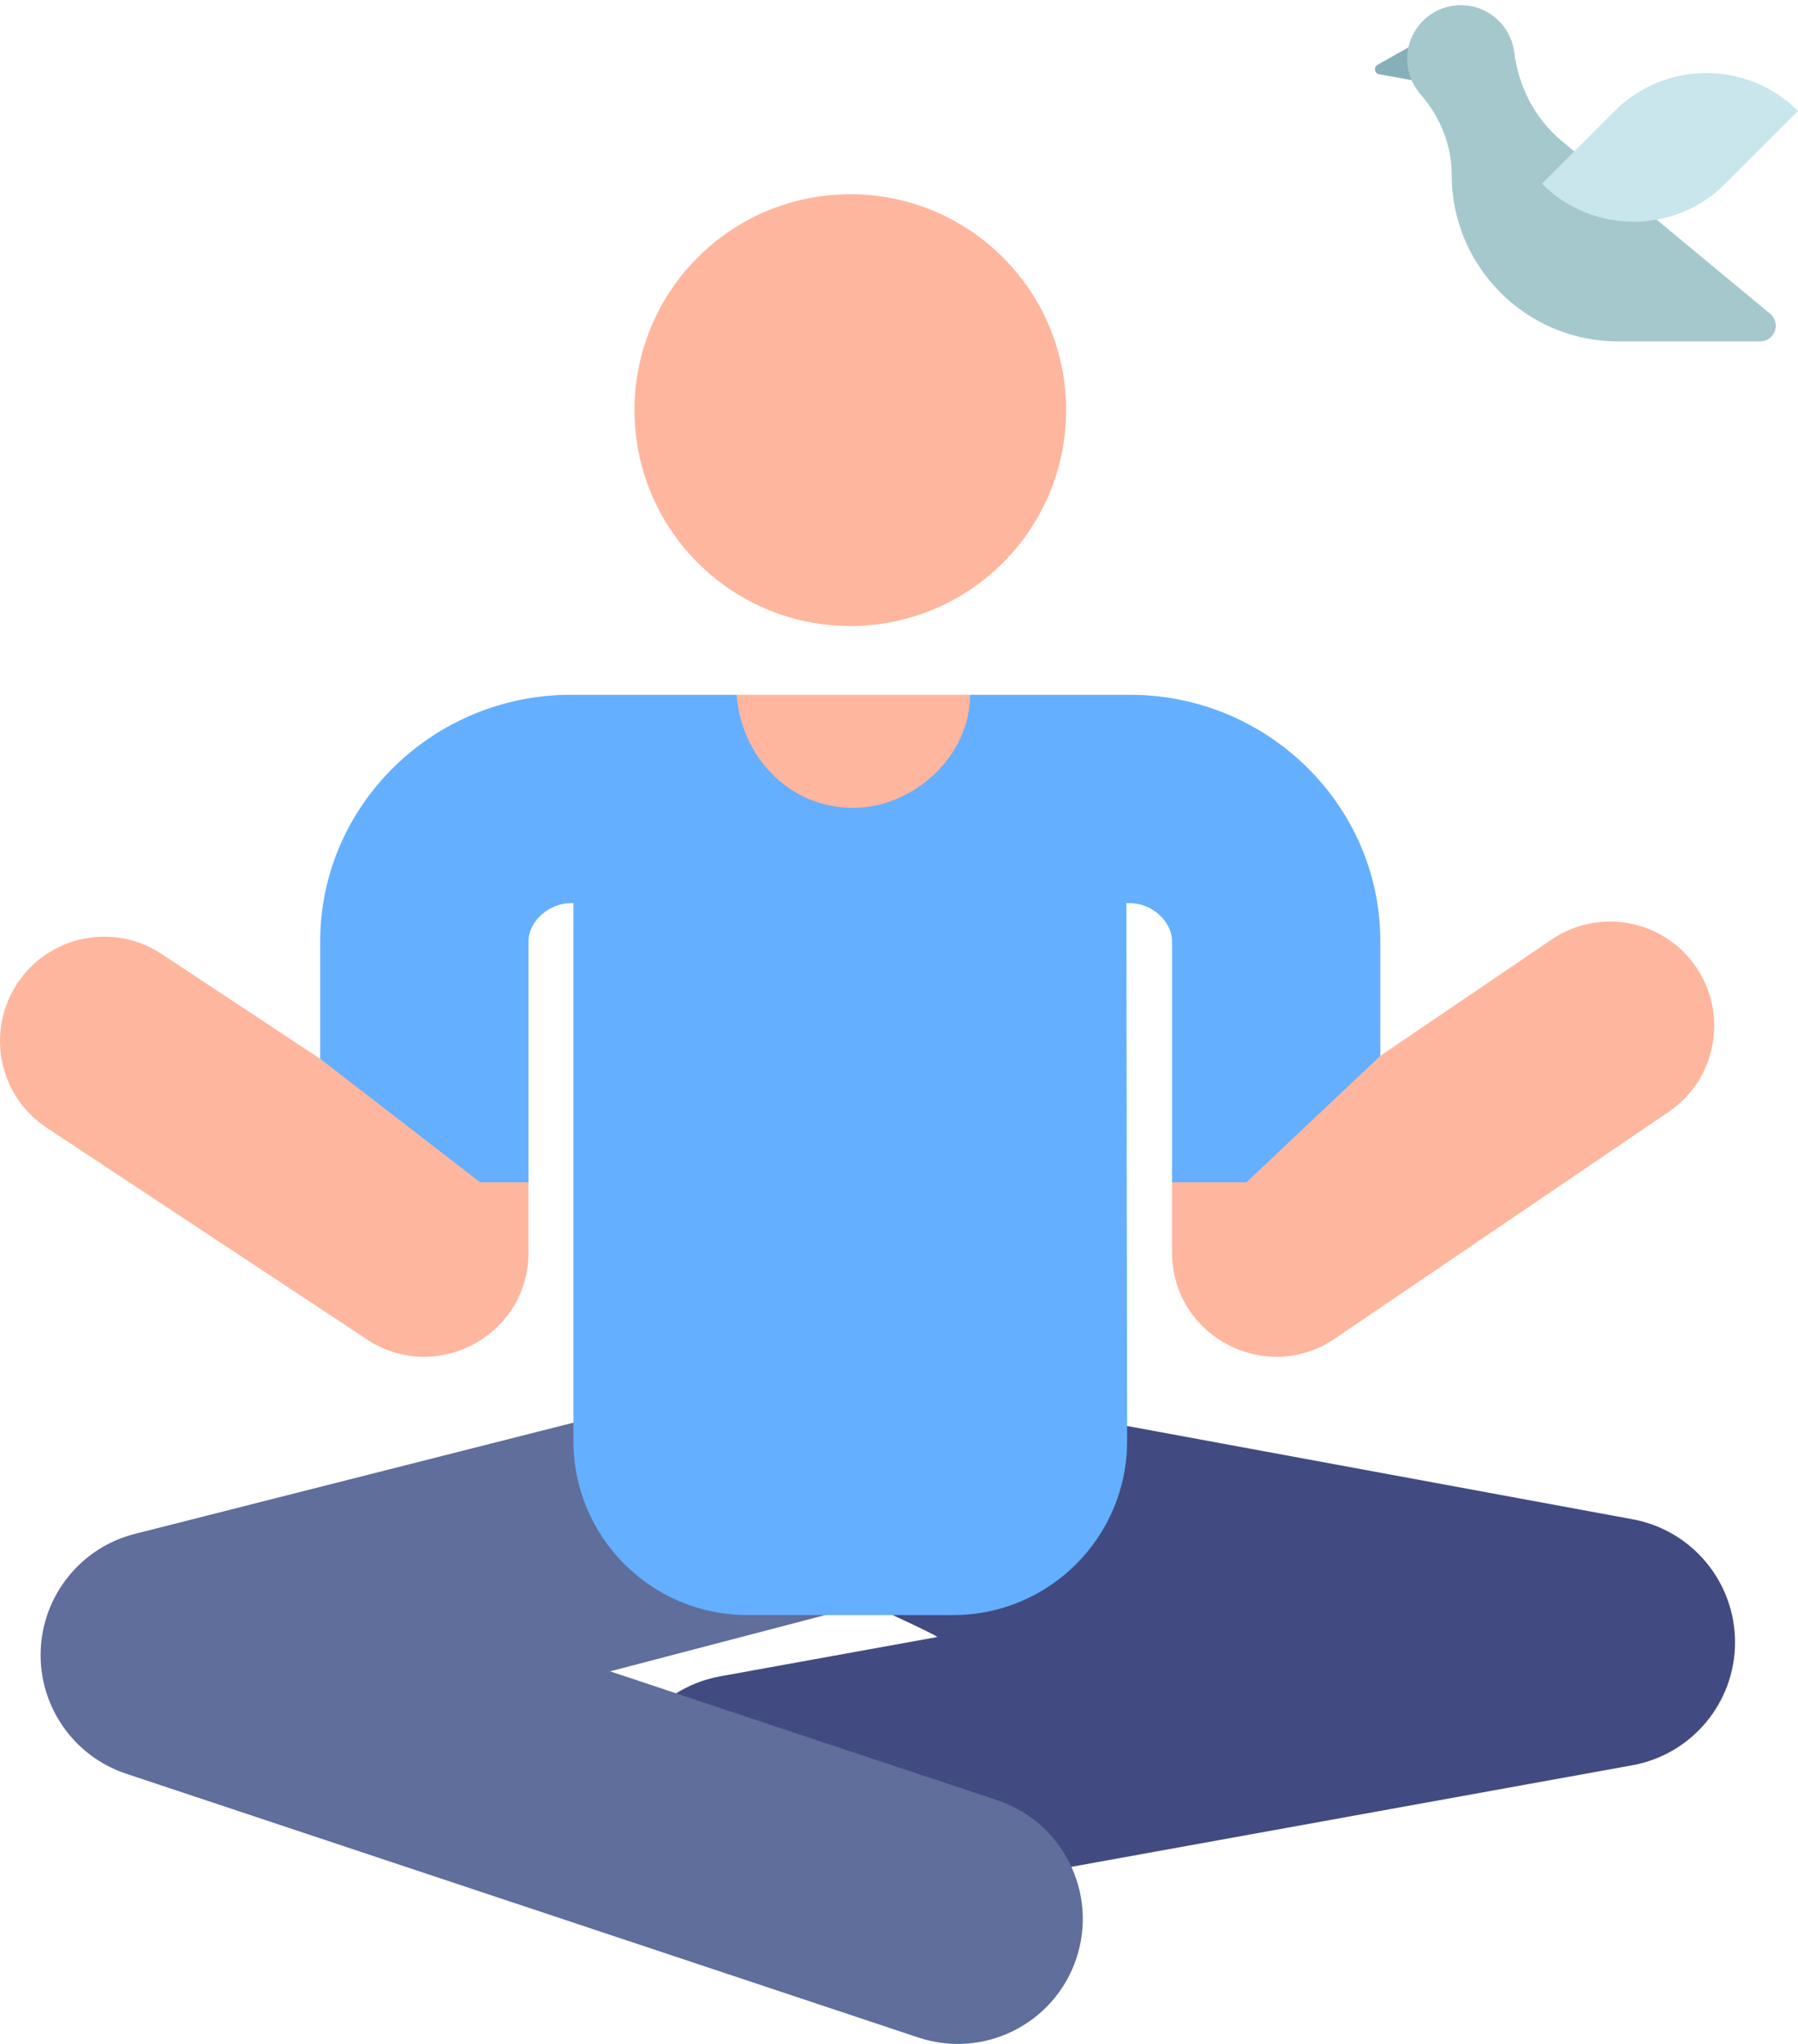<svg width="66" height="75" viewBox="0 0 66 75" fill="none" xmlns="http://www.w3.org/2000/svg">
<path d="M52.169 1.473L50.566 2.377C50.414 2.463 50.452 2.693 50.624 2.724L52.169 3.005V1.473H52.169Z" fill="#87AFB9"/>
<path d="M22.739 66.842C22.288 64.349 23.943 61.962 26.436 61.511L34.413 60.067C33.519 59.523 26.09 56.303 26.09 56.303L37.629 51.634L59.933 55.749C62.112 56.151 63.692 58.053 63.689 60.269C63.685 62.484 62.098 64.38 59.918 64.775L28.07 70.539C25.587 70.989 23.192 69.346 22.739 66.842V66.842Z" fill="#414B82"/>
<path d="M33.709 74.764L4.63 65.084C2.697 64.441 1.42 62.599 1.494 60.564C1.569 58.528 2.976 56.785 4.951 56.284L24.513 51.325L31.971 58.824L22.394 61.328L36.607 66.059C39.011 66.859 40.311 69.457 39.511 71.861C38.71 74.264 36.113 75.565 33.709 74.764V74.764Z" fill="#5F6E9B"/>
<path d="M36.815 20.65C39.908 17.556 39.908 12.54 36.815 9.447C33.721 6.353 28.705 6.353 25.611 9.447C22.517 12.54 22.517 17.556 25.611 20.65C28.705 23.744 33.721 23.744 36.815 20.65Z" fill="#FFB69E"/>
<path d="M35.605 25.495H27.04L26.974 26.084C26.684 28.677 28.713 30.947 31.322 30.947C33.928 30.947 35.956 28.683 35.671 26.093L35.605 25.495Z" fill="#FFB69E"/>
<path d="M11.753 38.852L5.931 35.004C4.169 33.84 1.798 34.325 0.634 36.087C-0.53 37.848 -0.046 40.22 1.716 41.384L13.469 49.149C15.994 50.817 19.399 49.017 19.399 45.96V43.382L11.753 38.852Z" fill="#FFB69E"/>
<path d="M62.264 35.491C61.078 33.745 58.7 33.29 56.954 34.476L50.669 38.743L43.023 43.382V45.96C43.023 49.038 46.471 50.835 48.993 49.123L61.248 40.802C62.995 39.616 63.45 37.238 62.264 35.491V35.491Z" fill="#FFB69E"/>
<path d="M50.668 34.496C50.644 29.533 46.522 25.495 41.48 25.495H35.606C35.621 27.75 33.515 29.645 31.317 29.645C28.962 29.645 27.206 27.757 27.04 25.495H20.956C15.907 25.495 11.779 29.533 11.754 34.496V34.516V38.852L17.622 43.382H19.399V34.528C19.408 33.801 20.148 33.141 20.956 33.141H21.049V52.879C21.049 56.404 23.907 59.263 27.433 59.263H34.99C38.519 59.263 41.378 56.4 41.373 52.871L41.346 33.141H41.48C42.281 33.141 43.014 33.801 43.022 34.528V43.382H45.754L50.668 38.743V34.516C50.668 34.509 50.668 34.503 50.668 34.496Z" fill="#64AFFF"/>
<path d="M64.976 11.512L57.325 5.17C56.339 4.352 55.742 3.178 55.582 1.907C55.581 1.897 55.58 1.888 55.578 1.878C55.455 0.998 54.731 0.297 53.847 0.201C52.659 0.072 51.654 0.999 51.654 2.161C51.654 2.657 51.838 3.11 52.141 3.457C52.862 4.28 53.288 5.32 53.288 6.414C53.288 9.791 56.025 12.528 59.402 12.528H64.61C65.147 12.528 65.389 11.855 64.976 11.512V11.512Z" fill="#A5C8CD"/>
<path d="M59.271 4.072L56.6 6.742C58.459 8.601 61.471 8.601 63.33 6.742L66 4.072C64.142 2.214 61.129 2.214 59.271 4.072V4.072Z" fill="#C8E6EB"/>
</svg>
